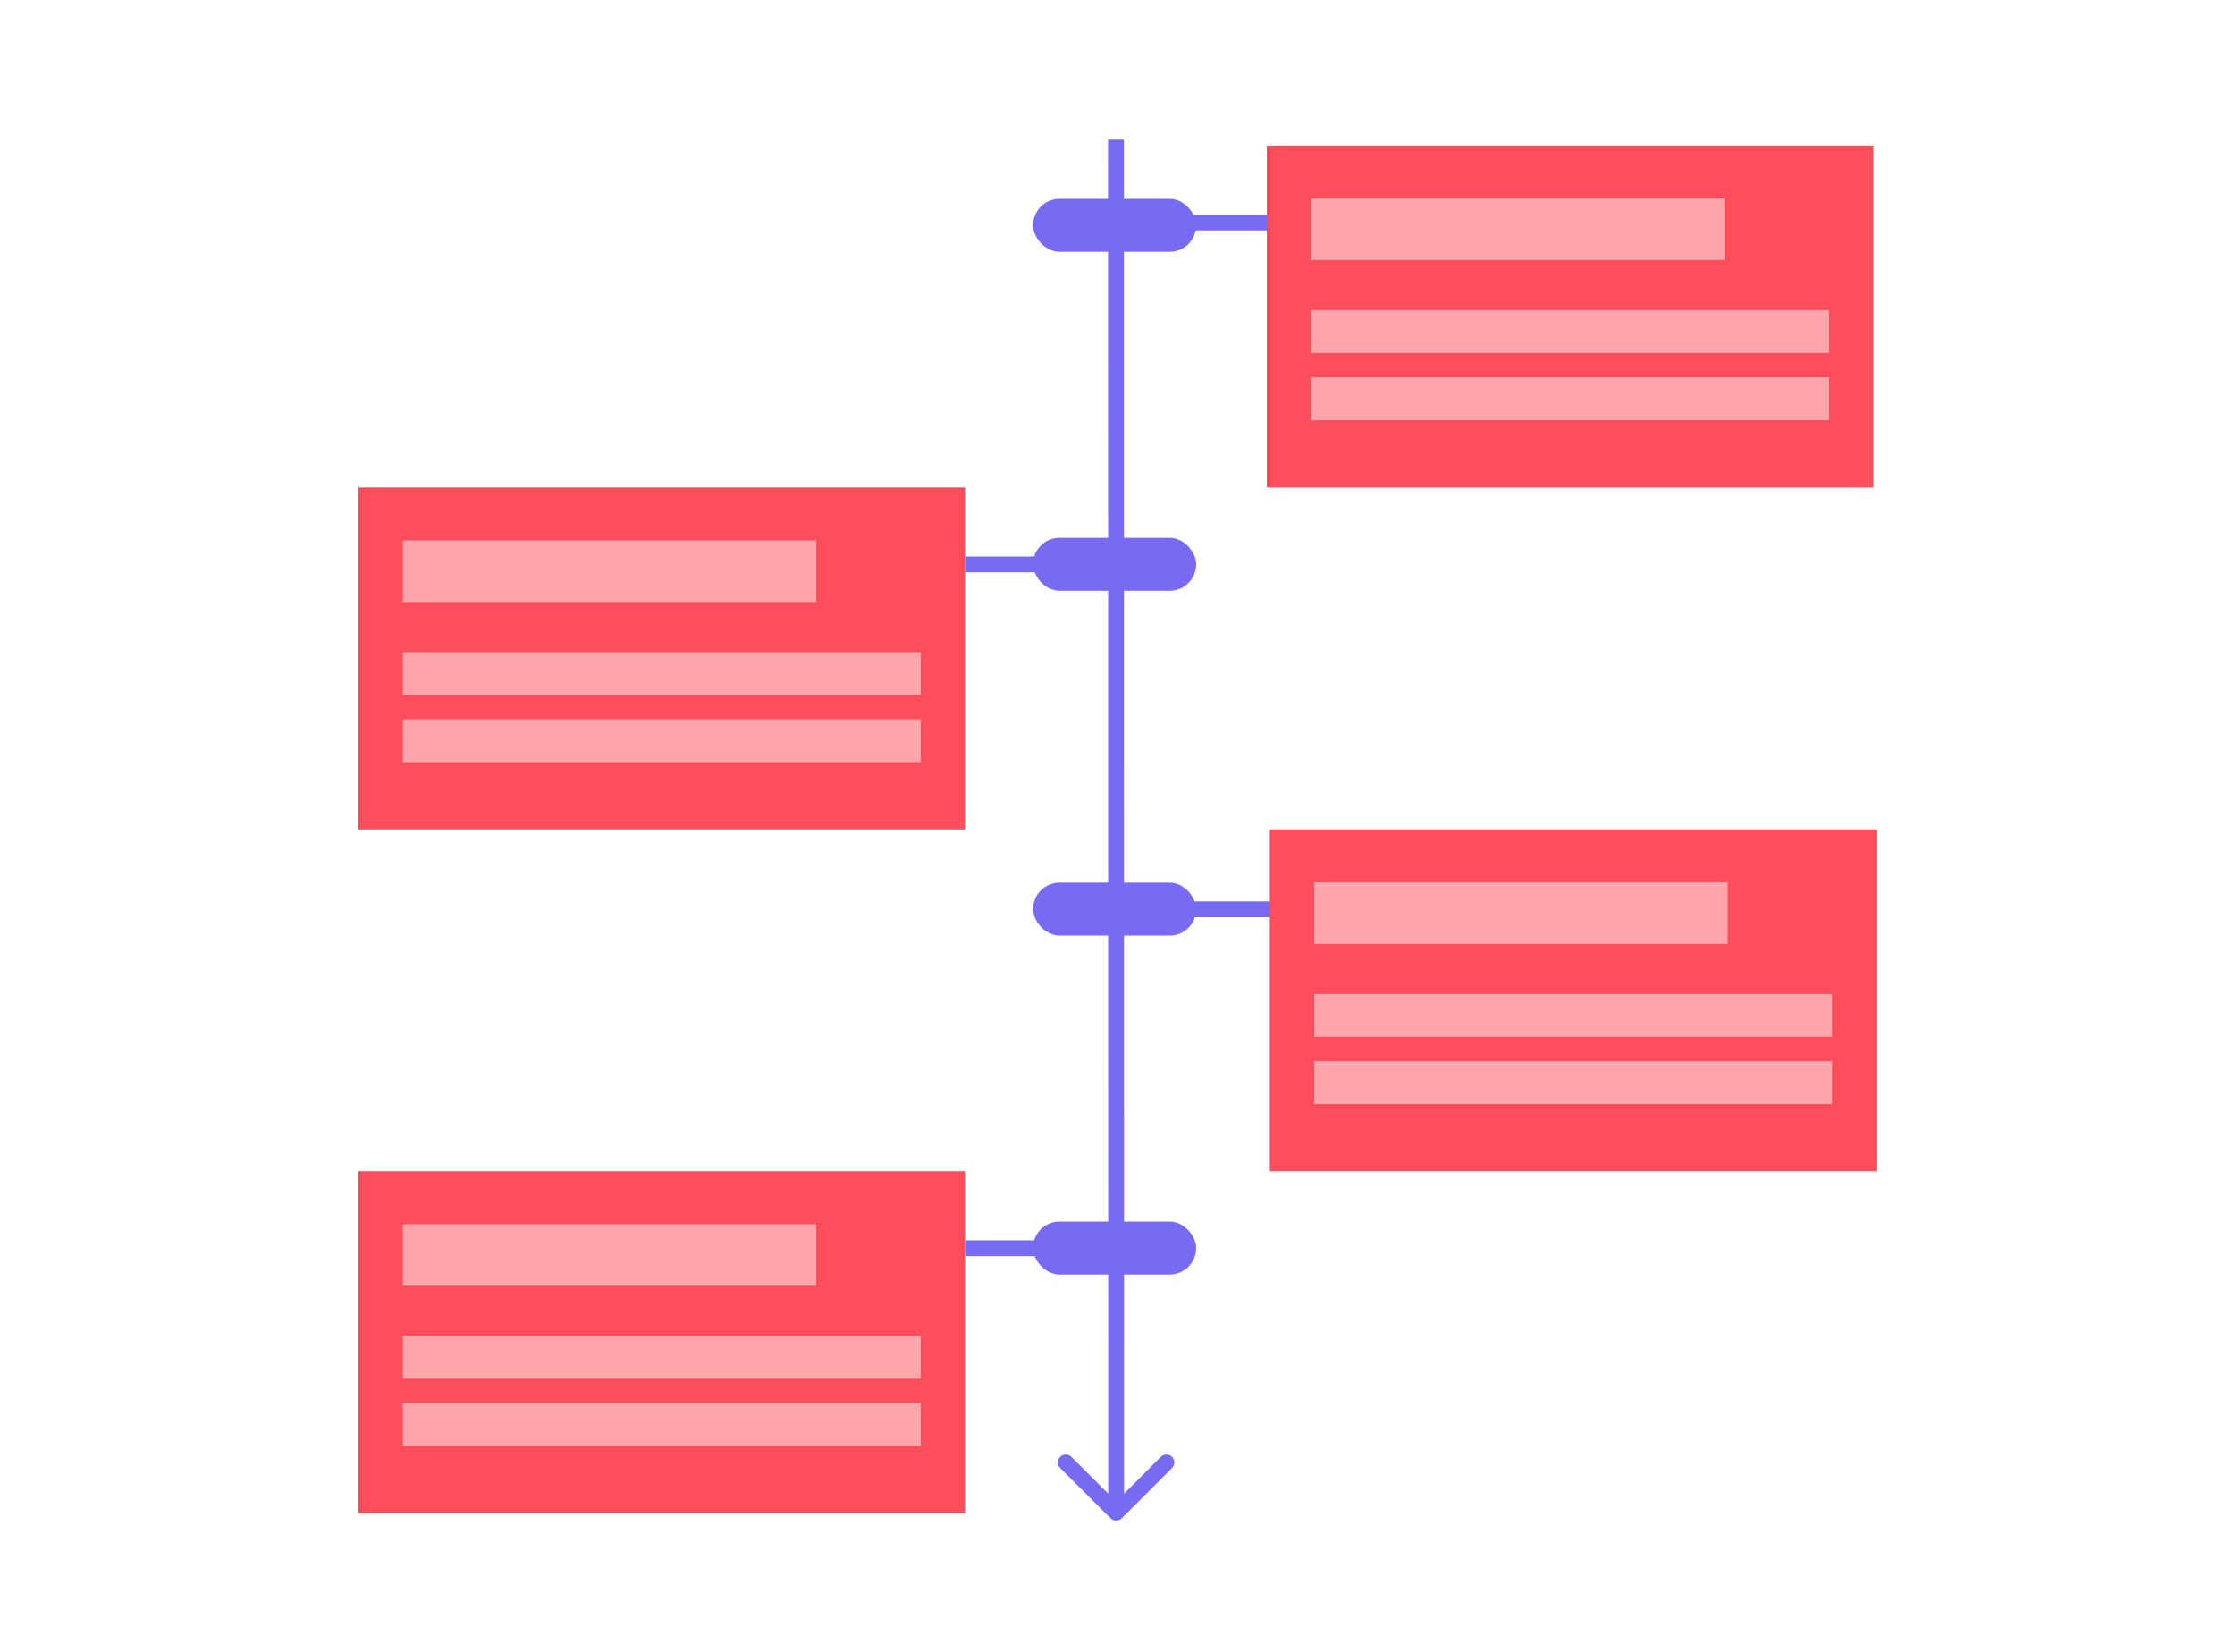 <svg width="848" height="627" viewBox="0 0 848 627" fill="none" xmlns="http://www.w3.org/2000/svg">
<rect width="848" height="627" fill="white"/>
<path d="M421.355 576.122C422.527 577.293 424.426 577.293 425.598 576.121L444.687 557.026C445.858 555.855 445.858 553.955 444.686 552.784C443.514 551.612 441.615 551.613 440.444 552.784L423.475 569.757L406.502 552.789C405.331 551.618 403.431 551.618 402.26 552.79C401.088 553.962 401.089 555.861 402.26 557.032L421.355 576.122ZM420.403 53L420.476 574L426.476 574L426.403 53L420.403 53Z" fill="#796AF3"/>
<path d="M482.904 84.435H425.648" stroke="#796AF3" stroke-width="6"/>
<rect x="391.968" y="75.454" width="61.879" height="20.084" rx="10.042" fill="#796AF3"/>
<rect x="480.659" y="55.245" width="230.147" height="129.729" fill="#FF4D5B"/>
<rect x="497.485" y="75.329" width="156.869" height="23.34" fill="white" fill-opacity="0.5"/>
<rect x="497.485" y="117.667" width="196.493" height="16.284" fill="white" fill-opacity="0.5"/>
<rect x="497.485" y="143.179" width="196.493" height="16.284" fill="white" fill-opacity="0.5"/>
<path d="M423.402 214.164H366.146" stroke="#796AF3" stroke-width="6"/>
<rect x="391.968" y="204.059" width="61.879" height="20.084" rx="10.042" fill="#796AF3"/>
<rect x="136" y="184.974" width="230.147" height="129.729" fill="#FF4D5B"/>
<rect x="152.827" y="205.058" width="156.869" height="23.34" fill="white" fill-opacity="0.5"/>
<rect x="152.827" y="247.396" width="196.493" height="16.284" fill="white" fill-opacity="0.5"/>
<rect x="152.827" y="272.907" width="196.493" height="16.284" fill="white" fill-opacity="0.5"/>
<path d="M423.402 473.622H366.146" stroke="#796AF3" stroke-width="6"/>
<rect x="391.968" y="463.517" width="61.879" height="20.084" rx="10.042" fill="#796AF3"/>
<rect x="136" y="444.432" width="230.147" height="129.729" fill="#FF4D5B"/>
<rect x="152.827" y="464.516" width="156.869" height="23.34" fill="white" fill-opacity="0.5"/>
<rect x="152.827" y="506.854" width="196.493" height="16.284" fill="white" fill-opacity="0.5"/>
<rect x="152.827" y="532.365" width="196.493" height="16.284" fill="white" fill-opacity="0.5"/>
<path d="M482.904 345.015H425.648" stroke="#796AF3" stroke-width="6"/>
<rect x="391.968" y="334.911" width="61.879" height="20.084" rx="10.042" fill="#796AF3"/>
<rect x="481.781" y="314.703" width="230.147" height="129.729" fill="#FF4D5B"/>
<rect x="498.608" y="334.787" width="156.869" height="23.34" fill="white" fill-opacity="0.5"/>
<rect x="498.608" y="377.125" width="196.493" height="16.284" fill="white" fill-opacity="0.5"/>
<rect x="498.608" y="402.637" width="196.493" height="16.284" fill="white" fill-opacity="0.5"/>
</svg>
